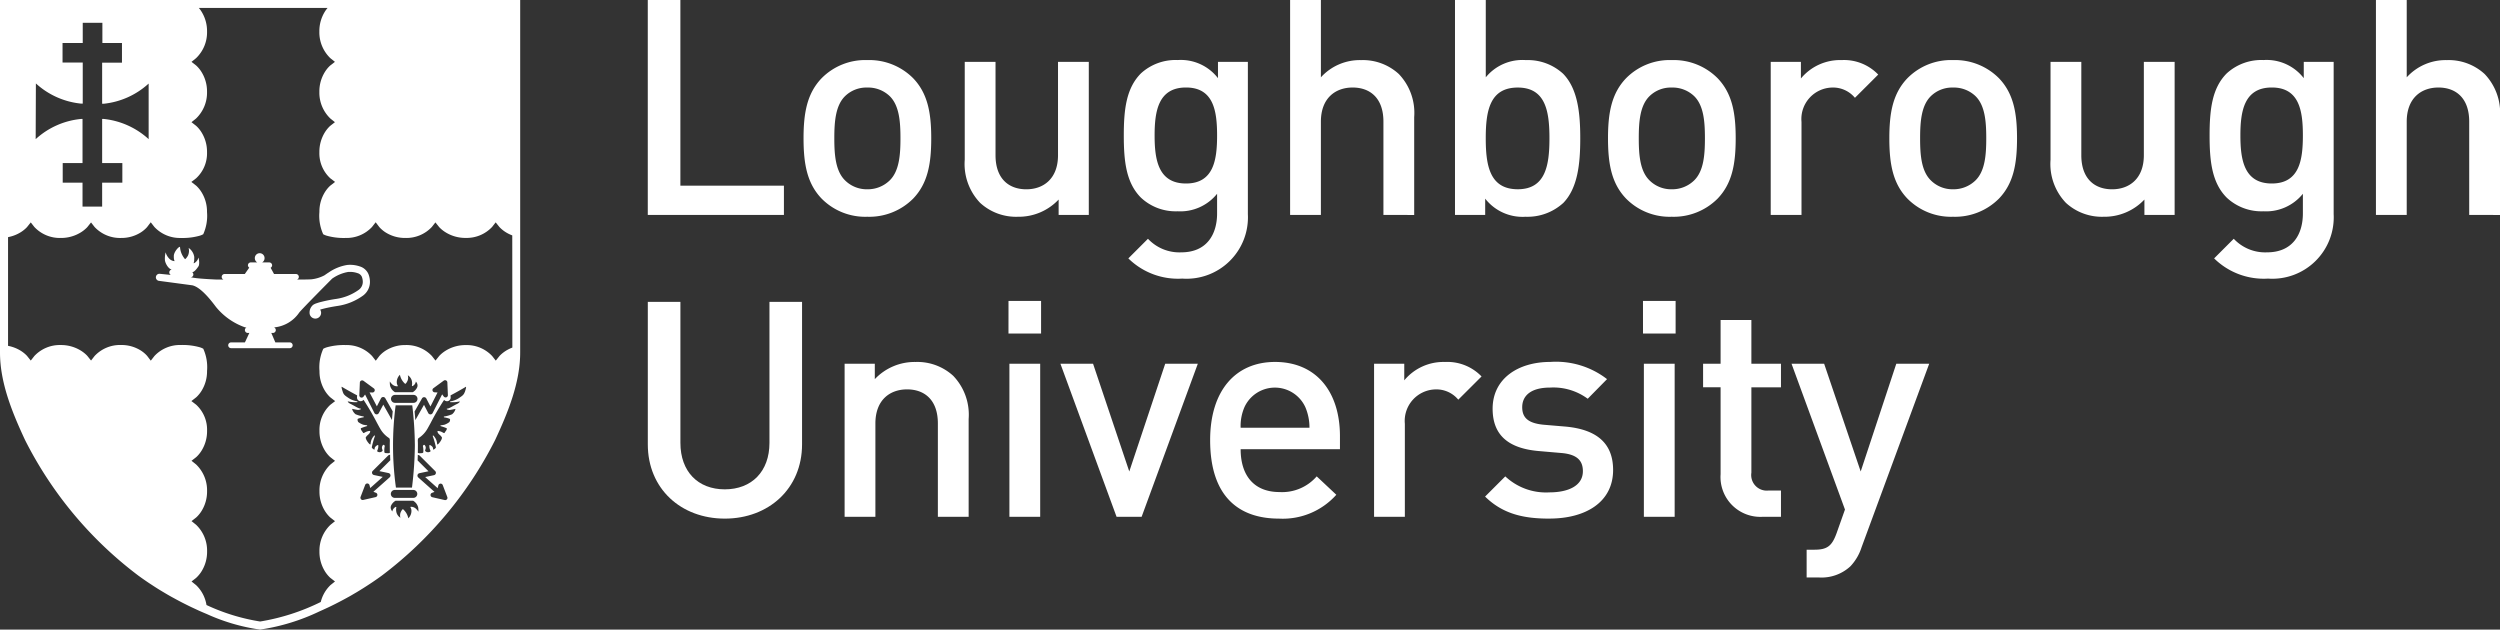 <svg xmlns="http://www.w3.org/2000/svg" width="259.88" height="65.45" viewBox="0 0 259.88 65.45">
  <rect x="0" y="0" width="259.88" height="65.45" fill="#333333" stroke="none"/>
  <g id="Loughborough_Uni_Logo" data-name="Loughborough Uni Logo" transform="translate(-309.921 -136.063)">
    <path id="Path_1" data-name="Path 1" d="M348.233,164.586a2.226,2.226,0,0,1,.145.773,1.765,1.765,0,0,1-.7,1.417,6,6,0,0,1-2.659,1.088c-.574.087-1.06.184-1.427.277-.151.036-.279.075-.391.109a.6.6,0,1,1-1.1.333c0-.007,0-.018,0-.026v-.009a1.026,1.026,0,0,1,.382-.8,1.375,1.375,0,0,1,.336-.157c.137-.047.3-.1.508-.15a15.053,15.053,0,0,1,1.574-.31,5.343,5.343,0,0,0,2.314-.94,1.029,1.029,0,0,0,.42-.837,1.529,1.529,0,0,0-.1-.52.692.692,0,0,0-.455-.38,2.315,2.315,0,0,0-.786-.126c-.075,0-.144,0-.2.008a4.124,4.124,0,0,0-1.649.694s-3.117,3.132-3.424,3.532a3.563,3.563,0,0,1-2.612,1.536.3.3,0,0,1-.114.576h-.171l.42.983h1.5a.3.3,0,1,1,0,.6h-6.1a.3.3,0,1,1,0-.6h1.436l.46-.983h-.17a.3.3,0,0,1-.128-.567l-.125-.009a6.792,6.792,0,0,1-3.039-2.12c-.348-.459-1.508-2.043-2.467-2.256-.684-.093-3.466-.464-3.469-.464a.369.369,0,0,1,.069-.734s.513.051,1.173.119a.294.294,0,0,1,.1-.557h-.006c-.349-.065-.677-.638-.714-.982a2.764,2.764,0,0,1,.074-.811,1.488,1.488,0,0,0,.332.606.841.841,0,0,0,.6.309,1.02,1.02,0,0,1-.078-.45c-.06-.514.62-1.172.643-1.009a2.132,2.132,0,0,0,.522,1.256s.113-.04.305-.372a1.208,1.208,0,0,0,.067-.8,1.4,1.4,0,0,1,.586.943c0,.529-.044.554-.065.625-.031.114.42-.169.485-.529.026-.154.181.63.017.876-.236.356-.474.6-.636.608H329.9a.3.3,0,0,1,.121.269.293.293,0,0,1-.295.262c.129.017.251.037.363.056.5.082,1.492.141,2.377.181h.687a.3.3,0,0,1,.1-.577h2.115l.462-.662a.295.295,0,0,1,.166-.543h.67a.5.5,0,0,1-.255-.43.506.506,0,1,1,1.011,0,.5.5,0,0,1-.256.43h.742a.3.3,0,0,1,.3.3.3.3,0,0,1-.154.257l.355.649H340.7a.3.3,0,0,1,.1.577c.764,0,1.314-.014,1.466-.025a3.768,3.768,0,0,0,1.378-.414c.134-.094.286-.2.456-.307a4.689,4.689,0,0,1,1.932-.775c.081-.006.169-.013.268-.013a3.132,3.132,0,0,1,1.044.173,1.428,1.428,0,0,1,.889.818m14.948,7.614a3.773,3.773,0,0,0-.676.332,3.478,3.478,0,0,0-.521.4c-.057.053-.1.1-.124.124l-.027.031,0,0h0l-.376.468-.37-.474a3.626,3.626,0,0,0-2.749-1.142,3.9,3.9,0,0,0-2.1.589,3.368,3.368,0,0,0-.521.4c-.057.053-.1.1-.124.124l-.026.031,0,0h0l-.375.468-.371-.474a3.623,3.623,0,0,0-2.749-1.142,3.76,3.76,0,0,0-2.073.586,3.224,3.224,0,0,0-.5.4c-.054.052-.092.1-.117.123l-.026.029,0,0-.374.492-.38-.487a3.621,3.621,0,0,0-2.749-1.142,6.571,6.571,0,0,0-1.97.237,1.843,1.843,0,0,0-.338.141.09.09,0,0,0-.018.011,4.637,4.637,0,0,0-.394,2.31,3.83,3.83,0,0,0,.587,2.09,3.388,3.388,0,0,0,.4.511c.054.056.1.1.124.121a.334.334,0,0,0,.031.026l0,0,.486.38-.49.372h0a3.528,3.528,0,0,0-1.141,2.719,3.835,3.835,0,0,0,.588,2.09,3.387,3.387,0,0,0,.4.511c.054.055.1.1.124.12a.243.243,0,0,0,.031.026l0,0,.473.371-.47.376a3.72,3.72,0,0,0-1.147,2.779,3.829,3.829,0,0,0,.587,2.088,3.366,3.366,0,0,0,.4.512c.054.055.1.1.124.12l.031.026,0,0h0l.475.371-.469.375a3.711,3.711,0,0,0-1.149,2.778,3.832,3.832,0,0,0,.588,2.089,3.384,3.384,0,0,0,.4.511c.054.055.1.1.124.122a.265.265,0,0,0,.031.024l0,0h0l.473.369-.47.377a3.64,3.64,0,0,0-1.009,1.755,22.313,22.313,0,0,1-6.3,2.03h0a20.812,20.812,0,0,1-5.579-1.714,3.651,3.651,0,0,0-1.084-2.071h0l-.47-.377.474-.369,0-.006a.292.292,0,0,0,.03-.024c.027-.025.071-.066.123-.122a3.306,3.306,0,0,0,.4-.511,3.824,3.824,0,0,0,.589-2.089,3.7,3.7,0,0,0-1.149-2.778l-.467-.375.473-.371,0,0c.006,0,.016-.014.03-.026s.071-.065.123-.12a3.288,3.288,0,0,0,.4-.512,3.822,3.822,0,0,0,.588-2.088,3.722,3.722,0,0,0-1.146-2.779h0l-.47-.376.474-.37,0,0a.265.265,0,0,0,.03-.026c.027-.025.071-.065.123-.12a3.308,3.308,0,0,0,.4-.511,3.827,3.827,0,0,0,.589-2.09,3.528,3.528,0,0,0-1.141-2.719l-.488-.372.486-.38,0,0a.382.382,0,0,0,.03-.026c.027-.025.071-.065.123-.121a3.309,3.309,0,0,0,.4-.511,3.823,3.823,0,0,0,.588-2.09,4.666,4.666,0,0,0-.392-2.31l-.019-.011a1.856,1.856,0,0,0-.339-.141,6.566,6.566,0,0,0-1.968-.237,3.624,3.624,0,0,0-2.75,1.142l-.38.487-.375-.492,0,0-.026-.029c-.024-.027-.063-.071-.117-.123a3.218,3.218,0,0,0-.5-.4,3.758,3.758,0,0,0-2.074-.586,3.621,3.621,0,0,0-2.749,1.142l-.37.474-.375-.468h0l0,0-.026-.031c-.026-.028-.067-.071-.124-.124a3.43,3.43,0,0,0-.52-.4,3.905,3.905,0,0,0-2.1-.589,3.621,3.621,0,0,0-2.749,1.142l-.371.474-.375-.468h0l0,0-.026-.031c-.026-.028-.067-.071-.124-.124a3.408,3.408,0,0,0-.521-.4,3.864,3.864,0,0,0-1.316-.508V160.714a3.849,3.849,0,0,0,1.316-.509,3.317,3.317,0,0,0,.521-.4c.058-.052.1-.1.124-.123l.026-.031,0,0h0l.375-.469.371.475a3.626,3.626,0,0,0,2.749,1.142,3.893,3.893,0,0,0,2.1-.59,3.337,3.337,0,0,0,.52-.4c.058-.052.1-.1.124-.123l.026-.031,0,0h0l.375-.469.37.475A3.626,3.626,0,0,0,322.5,160.8a3.758,3.758,0,0,0,2.074-.586,3.171,3.171,0,0,0,.5-.4c.054-.052.092-.095.117-.122l.026-.03,0,0,.375-.492.38.488a3.63,3.63,0,0,0,2.75,1.142,6.534,6.534,0,0,0,1.968-.237,1.875,1.875,0,0,0,.339-.141l.019-.011a4.67,4.67,0,0,0,.392-2.311,3.818,3.818,0,0,0-.588-2.088,3.25,3.25,0,0,0-.4-.512c-.052-.055-.1-.1-.123-.121l-.03-.025,0,0h0l-.486-.379.488-.372a3.532,3.532,0,0,0,1.141-2.722,3.823,3.823,0,0,0-.589-2.088,3.294,3.294,0,0,0-.4-.512c-.052-.055-.1-.095-.123-.119l-.03-.027,0,0-.474-.371.47-.377h0a3.719,3.719,0,0,0,1.146-2.778,3.816,3.816,0,0,0-.588-2.088,3.263,3.263,0,0,0-.4-.512c-.052-.055-.1-.1-.123-.121s-.024-.021-.03-.026l0,0-.473-.37.467-.376a3.711,3.711,0,0,0,1.149-2.78,3.824,3.824,0,0,0-.589-2.089,3.238,3.238,0,0,0-.262-.357h13.378a3.308,3.308,0,0,0-.264.357,3.832,3.832,0,0,0-.588,2.089,3.718,3.718,0,0,0,1.149,2.78l.469.376-.475.37,0,0-.031.026c-.028.026-.07.065-.124.121a3.34,3.34,0,0,0-.4.512,3.823,3.823,0,0,0-.587,2.088,3.717,3.717,0,0,0,1.147,2.778l.47.377-.473.37,0,0-.031.027c-.028.024-.07.064-.124.119a3.372,3.372,0,0,0-.4.512,3.83,3.83,0,0,0-.588,2.088,3.532,3.532,0,0,0,1.141,2.722h0l.49.372-.486.379,0,0c-.006,0-.017.013-.031.025s-.07.065-.124.121a3.326,3.326,0,0,0-.4.512,3.825,3.825,0,0,0-.587,2.088,4.642,4.642,0,0,0,.394,2.311.094.094,0,0,0,.018.011,1.862,1.862,0,0,0,.338.141,6.539,6.539,0,0,0,1.97.237,3.627,3.627,0,0,0,2.749-1.142l.38-.488.374.492,0,0,.026.03c.024.028.062.07.117.122a3.178,3.178,0,0,0,.5.4,3.759,3.759,0,0,0,2.073.586,3.629,3.629,0,0,0,2.749-1.142l.371-.475.375.469h0l0,0,.026.031c.026.027.068.071.124.123a3.279,3.279,0,0,0,.521.4,3.886,3.886,0,0,0,2.1.59,3.631,3.631,0,0,0,2.749-1.142l.37-.475.376.469h0l0,0,.027.031c.026.027.067.071.124.123a3.383,3.383,0,0,0,.521.4,3.721,3.721,0,0,0,.676.332Zm-4.956,4.636c-.091.273-.258.383-.532.568l-.126.085a2.291,2.291,0,0,1-.823.3.045.045,0,0,0-.038.048.047.047,0,0,0,.044.042h.35a3.543,3.543,0,0,0,.627-.09l-.062.114a.989.989,0,0,1-.285.178c-.117.061-.263.135-.449.245-.384.222-.491.218-.506.216h0a.042.042,0,0,0-.055.021.044.044,0,0,0,.013.058.038.038,0,0,0,.021.011.889.889,0,0,0,.244.054c.077,0,.455-.077.626-.114-.013.041-.031.094-.048.146a1.1,1.1,0,0,1-.311.414,3.435,3.435,0,0,1-.822.23.047.047,0,0,0,0,.092,2.654,2.654,0,0,1,.554.141.1.1,0,0,1,.058.063.448.448,0,0,1-.073.285,1.82,1.82,0,0,1-.522.279c-.2.038-.361.056-.363.056a.045.045,0,0,0-.041.041.047.047,0,0,0,.032.048,5.33,5.33,0,0,1,.608.212.1.1,0,0,1,.019.1.646.646,0,0,1-.126.225.872.872,0,0,0-.088.132c-.022.048-.04.05-.056.05a.514.514,0,0,1-.19-.086,1.207,1.207,0,0,0-.461-.136.045.045,0,0,0-.032.015.035.035,0,0,0-.014.031.382.382,0,0,0,.1.231,1.738,1.738,0,0,0,.144.144,1.028,1.028,0,0,1,.215.246c.026.074-.031.263-.213.505-.156.208-.218.234-.267.238a.593.593,0,0,1-.021-.117,1.593,1.593,0,0,0-.072-.328,1.455,1.455,0,0,0-.3-.475.046.046,0,0,0-.077.047,8.37,8.37,0,0,1,.329,1.168c-.014.1-.21.237-.273.237-.011,0-.019-.054-.021-.086a.494.494,0,0,0-.041-.164.671.671,0,0,0-.278-.223.052.052,0,0,0-.043,0,.048.048,0,0,0-.023.037,1.035,1.035,0,0,0,.06.426c.039.077.067.139.053.178s-.036.047-.086.069a.408.408,0,0,1-.411-.049c-.075-.065-.075-.065-.034-.2l.013-.046a.38.38,0,0,0-.049-.367l-.011-.018a.092.092,0,0,0-.081-.053c-.066,0-.113.085-.127.11a.05.05,0,0,0,0,.03,2.085,2.085,0,0,1,.039.635c-.029.077-.115.087-.245.091a.957.957,0,0,0-.1.007.493.493,0,0,1-.222-.038c0-.171.017-.965,0-1.183s.036-.333.086-.357a2.785,2.785,0,0,0,.913-.97c.074-.128.188-.337.332-.6a27.419,27.419,0,0,1,1.4-2.4.393.393,0,0,0,.421.122.384.384,0,0,0,.26-.382l-.011-.208c.546-.282,1.368-.756,1.545-.865a.132.132,0,0,1,.058-.025c.046.05-.082.43-.124.557m-1.859,11.139a.238.238,0,0,1-.181.081.234.234,0,0,1-.048-.006l-1.29-.295a.238.238,0,0,1-.183-.216.234.234,0,0,1,.151-.237l.263-.1-1.687-1.5a.263.263,0,0,1-.077-.259.256.256,0,0,1,.195-.184l.945-.2-1.132-1.128,0-.036c.006-.145.013-.293.017-.443l0-.1.1.029a.245.245,0,0,1,.108.06l1.6,1.594a.251.251,0,0,1,.066.254.255.255,0,0,1-.195.176l-.912.193,1.3,1.159.075-.294a.238.238,0,0,1,.453-.029l.476,1.245a.243.243,0,0,1-.043.242m-2.968,1.279a1.276,1.276,0,0,0-.25-.308.737.737,0,0,0-.485-.2.344.344,0,0,0-.05,0,.041.041,0,0,0-.035.028.049.049,0,0,0,.006.044.651.651,0,0,1,.095.318,1.065,1.065,0,0,1-.326.806,1.68,1.68,0,0,0-.533-.933.041.041,0,0,0-.026-.007.054.054,0,0,0-.021,0c-.016.009-.1.063-.223.34a.871.871,0,0,0-.016.542.931.931,0,0,1-.419-.579,1.219,1.219,0,0,1-.016-.453.106.106,0,0,0,.007-.028.062.062,0,0,0-.011-.053.059.059,0,0,0-.044-.019.637.637,0,0,0-.356.478.629.629,0,0,1-.122-.19.514.514,0,0,1-.013-.416,1.151,1.151,0,0,1,.464-.507h1.834a1.121,1.121,0,0,1,.514.665,1.742,1.742,0,0,1,.028.46m-2.989-3.557-1.688,1.5.262.1a.234.234,0,0,1,.153.238.237.237,0,0,1-.182.215l-1.289.295a.252.252,0,0,1-.051.006.238.238,0,0,1-.181-.081.241.241,0,0,1-.043-.24l.476-1.245a.238.238,0,0,1,.453.028l.075.294,1.3-1.159-.912-.193a.255.255,0,0,1-.128-.431l1.6-1.593a.235.235,0,0,1,.107-.06l.1-.029,0,.1c0,.15.011.3.017.443l0,.036-1.133,1.128.945.2a.258.258,0,0,1,.2.184.263.263,0,0,1-.077.259m.534,1.314h1.926a.412.412,0,0,1,0,.824h-1.926a.412.412,0,1,1,0-.824m-.394-9.468a.413.413,0,0,1,.412-.413h1.927a.413.413,0,1,1,0,.826h-1.927a.413.413,0,0,1-.412-.413m.485.671h1.724a37.823,37.823,0,0,1,.271,4.165,38.387,38.387,0,0,1-.288,4.294l-.013.094h-1.668l-.011-.089a31.964,31.964,0,0,1-.017-8.464m4.069-1.351a.237.237,0,0,1-.144-.429l1.073-.786a.241.241,0,0,1,.245-.021.236.236,0,0,1,.124.149.231.231,0,0,1,.008.056l.055,1.318a.237.237,0,0,1-.158.232.244.244,0,0,1-.271-.083l-.168-.227L354.894,179a.26.26,0,0,1-.228.141.256.256,0,0,1-.228-.138l-.441-.859-.9,1.593-.021-.264c-.013-.158-.027-.308-.04-.446l-.018-.189.77-1.358a.257.257,0,0,1,.224-.13.26.26,0,0,1,.226.138l.428.832.74-1.457Zm-3.857-.7a.674.674,0,0,1-.095-.318,1.06,1.06,0,0,1,.327-.805,1.7,1.7,0,0,0,.533.932.046.046,0,0,0,.045,0c.016-.009.105-.064.225-.342a.871.871,0,0,0,.016-.541.937.937,0,0,1,.419.579,1.213,1.213,0,0,1,.015.453c0,.009,0,.019-.007.028a.06.06,0,0,0,.013.051.056.056,0,0,0,.043.018.634.634,0,0,0,.355-.476.6.6,0,0,1,.122.189.511.511,0,0,1,.013.417,1.141,1.141,0,0,1-.463.505h-1.834a1.108,1.108,0,0,1-.515-.664,1.787,1.787,0,0,1-.028-.458,1.35,1.35,0,0,0,.25.306.743.743,0,0,0,.487.2.463.463,0,0,0,.047,0,.045.045,0,0,0,.036-.03.044.044,0,0,0,0-.043m-2.169,2.156.427-.83a.256.256,0,0,1,.451-.009l.77,1.358-.018.189c-.013.139-.027.288-.04.446l-.021.264-.9-1.593L349.3,179a.255.255,0,0,1-.228.139.261.261,0,0,1-.229-.141l-.972-1.925-.168.227a.245.245,0,0,1-.27.083.238.238,0,0,1-.16-.232l.056-1.322a.233.233,0,0,1,.008-.05.24.24,0,0,1,.37-.13l1.073.786a.241.241,0,0,1,.09.252.243.243,0,0,1-.234.178l-.3-.006Zm-1.934,1.631a.447.447,0,0,1-.071-.285.093.093,0,0,1,.056-.063,2.688,2.688,0,0,1,.554-.141.047.047,0,0,0,0-.092,3.408,3.408,0,0,1-.821-.23,1.1,1.1,0,0,1-.314-.414c-.017-.052-.034-.1-.047-.146.17.036.549.114.624.114a.9.9,0,0,0,.246-.054.06.06,0,0,0,.021-.011.045.045,0,0,0,.012-.058.046.046,0,0,0-.056-.021h0c-.016,0-.122.006-.506-.216-.187-.109-.333-.183-.449-.245a.985.985,0,0,1-.286-.178c-.021-.038-.045-.079-.063-.114a3.54,3.54,0,0,0,.628.09h.348a.046.046,0,0,0,.044-.042.045.045,0,0,0-.039-.048,2.3,2.3,0,0,1-.822-.3l-.127-.085c-.275-.185-.442-.295-.532-.568-.042-.127-.171-.507-.124-.557a.132.132,0,0,1,.058.025c.178.109,1,.583,1.545.865l-.009.208a.381.381,0,0,0,.258.382.4.4,0,0,0,.423-.122,27.8,27.8,0,0,1,1.4,2.4c.144.266.258.475.332.6a2.777,2.777,0,0,0,.914.97c.048.024.1.133.086.357s0,1.012,0,1.183a.5.5,0,0,1-.223.038.869.869,0,0,0-.1-.007c-.129,0-.215-.014-.244-.091a2.039,2.039,0,0,1,.038-.635.046.046,0,0,0,0-.03c-.013-.026-.059-.11-.127-.11a.1.1,0,0,0-.08.053l-.011.018a.391.391,0,0,0-.049.367l.014.046c.041.134.041.134-.035.2a.406.406,0,0,1-.41.049c-.048-.022-.077-.043-.086-.069s.015-.1.054-.178a1.019,1.019,0,0,0,.058-.426.045.045,0,0,0-.022-.037.052.052,0,0,0-.043,0,.671.671,0,0,0-.277.223.489.489,0,0,0-.041.164c0,.032-.009.084-.021.086-.063,0-.259-.136-.272-.237a8.168,8.168,0,0,1,.328-1.168.046.046,0,0,0-.019-.053.049.049,0,0,0-.058.006,1.493,1.493,0,0,0-.3.475,1.6,1.6,0,0,0-.072.328.5.5,0,0,1-.021.117c-.047,0-.111-.031-.267-.238-.181-.242-.237-.431-.213-.505a1,1,0,0,1,.216-.246,1.9,1.9,0,0,0,.142-.144.383.383,0,0,0,.1-.231.04.04,0,0,0-.015-.031.05.05,0,0,0-.033-.015,1.2,1.2,0,0,0-.46.136.528.528,0,0,1-.192.086c-.016,0-.033,0-.055-.05a.828.828,0,0,0-.09-.132.656.656,0,0,1-.126-.225.1.1,0,0,1,.018-.1,5.376,5.376,0,0,1,.609-.212.045.045,0,0,0,.031-.048.041.041,0,0,0-.04-.041s-.166-.019-.363-.056a1.839,1.839,0,0,1-.522-.279m-33.516-35.2a8.148,8.148,0,0,0,4.718,2.1h.153v-4.273h-2.1V140.53h2.1v-2.1h2.042v2.1H322.6v2.045h-2.061v4.274l.156,0a8.166,8.166,0,0,0,4.678-2.1v5.777a8.184,8.184,0,0,0-4.678-2.1l-.156,0v4.585h2.1v2.04h-2.1v2.486H318.5v-2.486h-2.06v-2.04h2.06v-4.583h-.153a8.144,8.144,0,0,0-4.718,2.1Zm31.086-8.684H309.921V172.7c0,3.12,1.245,6.195,2.606,9.108a40.4,40.4,0,0,0,11.766,14.084c.338.248.675.483,1.013.712.116.079.231.151.346.227.221.146.442.29.662.428.137.086.273.168.409.25q.3.18.589.35c.144.084.286.165.429.244.185.1.368.2.552.3.146.079.292.156.436.232.176.092.35.179.524.266.144.072.289.145.431.213.174.084.345.162.515.241.134.063.271.127.4.186q.421.188.825.355a20.19,20.19,0,0,0,5.528,1.614h.008a21.613,21.613,0,0,0,6.159-1.886q.318-.14.645-.293c.073-.033.144-.067.218-.1.2-.094.4-.19.6-.291.1-.05.206-.1.309-.156.237-.12.475-.243.716-.373s.462-.249.7-.382c.129-.073.259-.151.388-.227q.3-.172.592-.353c.127-.077.254-.157.382-.237.215-.135.431-.275.648-.418.109-.072.218-.144.328-.217.325-.221.652-.448.978-.687a40.4,40.4,0,0,0,11.766-14.084c1.361-2.913,2.606-5.988,2.606-9.108V136.063Z" transform="translate(0 0)" fill="#fff"/>
    <path id="Path_2" data-name="Path 2" d="M404.659,158.407V136.064h3.389v19.3h10.763v3.044Z" transform="translate(-27.4 0)" fill="#fff"/>
    <path id="Path_3" data-name="Path 3" d="M436.413,148.615a3.244,3.244,0,0,0-2.353-.91,3.175,3.175,0,0,0-2.323.91c-.972.973-1.1,2.636-1.1,4.362s.127,3.389,1.1,4.362a3.2,3.2,0,0,0,2.323.941,3.264,3.264,0,0,0,2.353-.941c.973-.973,1.1-2.636,1.1-4.362s-.125-3.389-1.1-4.362m2.416,10.638a6.438,6.438,0,0,1-4.769,1.883,6.364,6.364,0,0,1-4.739-1.883c-1.506-1.569-1.883-3.577-1.883-6.276,0-2.668.377-4.676,1.883-6.245a6.364,6.364,0,0,1,4.739-1.882,6.438,6.438,0,0,1,4.769,1.882c1.506,1.569,1.883,3.577,1.883,6.245,0,2.7-.377,4.708-1.883,6.276" transform="translate(-33.987 -2.541)" fill="#fff"/>
    <path id="Path_4" data-name="Path 4" d="M460.773,161.024v-1.6a5.693,5.693,0,0,1-4.237,1.789,5.518,5.518,0,0,1-3.923-1.444,5.845,5.845,0,0,1-1.6-4.487V145.114h3.2v9.7c0,2.478,1.412,3.545,3.2,3.545s3.295-1.1,3.295-3.545v-9.7h3.2v15.91Z" transform="translate(-40.805 -2.618)" fill="#fff"/>
    <path id="Path_5" data-name="Path 5" d="M480.742,147.7c-2.887,0-3.263,2.479-3.263,4.989s.376,4.99,3.263,4.99,3.232-2.479,3.232-4.99-.345-4.989-3.232-4.989m-.377,19.864a7.352,7.352,0,0,1-5.617-2.1l2.04-2.04a4.469,4.469,0,0,0,3.452,1.412c2.7,0,3.734-1.914,3.734-4.048v-2.04a4.907,4.907,0,0,1-4.11,1.82,5.27,5.27,0,0,1-3.8-1.412c-1.538-1.537-1.788-3.766-1.788-6.465s.25-4.926,1.788-6.465a5.332,5.332,0,0,1,3.828-1.38,4.873,4.873,0,0,1,4.174,1.883v-1.695h3.107v15.816a6.383,6.383,0,0,1-6.81,6.715" transform="translate(-47.534 -2.541)" fill="#fff"/>
    <path id="Path_6" data-name="Path 6" d="M508.3,158.407v-9.7c0-2.479-1.412-3.546-3.2-3.546s-3.3,1.1-3.3,3.546v9.7h-3.2V136.064h3.2V144.1a5.46,5.46,0,0,1,4.174-1.788,5.521,5.521,0,0,1,3.924,1.443,5.845,5.845,0,0,1,1.6,4.487v10.168Z" transform="translate(-54.569 0)" fill="#fff"/>
    <path id="Path_7" data-name="Path 7" d="M529.235,145.164c-2.918,0-3.326,2.447-3.326,5.272s.408,5.3,3.326,5.3c2.887,0,3.295-2.479,3.295-5.3s-.408-5.272-3.295-5.272m4.707,12.019a5.508,5.508,0,0,1-3.892,1.412,4.928,4.928,0,0,1-4.2-1.883v1.695h-3.139V136.064h3.2V144.1a4.922,4.922,0,0,1,4.174-1.789,5.427,5.427,0,0,1,3.86,1.412c1.537,1.569,1.788,4.111,1.788,6.715,0,2.636-.251,5.178-1.788,6.747" transform="translate(-61.541 0)" fill="#fff"/>
    <path id="Path_8" data-name="Path 8" d="M554.065,148.615a3.249,3.249,0,0,0-2.355-.91,3.17,3.17,0,0,0-2.321.91c-.973.973-1.1,2.636-1.1,4.362s.125,3.389,1.1,4.362a3.19,3.19,0,0,0,2.321.941,3.269,3.269,0,0,0,2.355-.941c.972-.973,1.1-2.636,1.1-4.362s-.126-3.389-1.1-4.362m2.416,10.638a6.442,6.442,0,0,1-4.771,1.883,6.361,6.361,0,0,1-4.737-1.883c-1.506-1.569-1.883-3.577-1.883-6.276,0-2.668.377-4.676,1.883-6.245a6.361,6.361,0,0,1,4.737-1.882,6.442,6.442,0,0,1,4.771,1.882c1.506,1.569,1.883,3.577,1.883,6.245,0,2.7-.377,4.708-1.883,6.276" transform="translate(-68.014 -2.541)" fill="#fff"/>
    <path id="Path_9" data-name="Path 9" d="M577.64,148.772a2.955,2.955,0,0,0-2.385-1.067,3.274,3.274,0,0,0-3.169,3.577v9.665h-3.2v-15.91h3.138v1.726a5.286,5.286,0,0,1,4.236-1.913,4.921,4.921,0,0,1,3.8,1.506Z" transform="translate(-74.895 -2.541)" fill="#fff"/>
    <path id="Path_10" data-name="Path 10" d="M595.209,148.615a3.247,3.247,0,0,0-2.354-.91,3.17,3.17,0,0,0-2.322.91c-.973.973-1.1,2.636-1.1,4.362s.125,3.389,1.1,4.362a3.19,3.19,0,0,0,2.322.941,3.267,3.267,0,0,0,2.354-.941c.972-.973,1.1-2.636,1.1-4.362s-.126-3.389-1.1-4.362m2.416,10.638a6.44,6.44,0,0,1-4.77,1.883,6.362,6.362,0,0,1-4.738-1.883c-1.506-1.569-1.883-3.577-1.883-6.276,0-2.668.377-4.676,1.883-6.245a6.362,6.362,0,0,1,4.738-1.882,6.44,6.44,0,0,1,4.77,1.882c1.506,1.569,1.883,3.577,1.883,6.245,0,2.7-.377,4.708-1.883,6.276" transform="translate(-79.913 -2.541)" fill="#fff"/>
    <path id="Path_11" data-name="Path 11" d="M619.568,161.024v-1.6a5.693,5.693,0,0,1-4.237,1.789,5.517,5.517,0,0,1-3.922-1.444,5.844,5.844,0,0,1-1.6-4.487V145.114h3.2v9.7c0,2.478,1.412,3.545,3.2,3.545s3.3-1.1,3.3-3.545v-9.7h3.2v15.91Z" transform="translate(-86.731 -2.618)" fill="#fff"/>
    <path id="Path_12" data-name="Path 12" d="M639.538,147.7c-2.887,0-3.263,2.479-3.263,4.989s.376,4.99,3.263,4.99,3.232-2.479,3.232-4.99-.345-4.989-3.232-4.989m-.377,19.864a7.353,7.353,0,0,1-5.617-2.1l2.04-2.04a4.47,4.47,0,0,0,3.452,1.412c2.7,0,3.734-1.914,3.734-4.048v-2.04a4.907,4.907,0,0,1-4.11,1.82,5.269,5.269,0,0,1-3.8-1.412c-1.538-1.537-1.788-3.766-1.788-6.465s.25-4.926,1.788-6.465a5.332,5.332,0,0,1,3.828-1.38,4.874,4.874,0,0,1,4.174,1.883v-1.695h3.107v15.816a6.383,6.383,0,0,1-6.81,6.715" transform="translate(-93.46 -2.541)" fill="#fff"/>
    <path id="Path_13" data-name="Path 13" d="M667.095,158.407v-9.7c0-2.479-1.412-3.546-3.2-3.546s-3.295,1.1-3.295,3.546v9.7h-3.2V136.064h3.2V144.1a5.457,5.457,0,0,1,4.174-1.788,5.518,5.518,0,0,1,3.922,1.443,5.846,5.846,0,0,1,1.6,4.487v10.168Z" transform="translate(-100.495 0)" fill="#fff"/>
    <path id="Path_14" data-name="Path 14" d="M412.661,202.742c-4.55,0-8-3.107-8-7.72V180.211h3.389v14.655c0,2.981,1.819,4.833,4.613,4.833s4.644-1.852,4.644-4.833V180.211h3.388v14.811c0,4.613-3.484,7.72-8.033,7.72" transform="translate(-27.399 -12.768)" fill="#fff"/>
    <path id="Path_15" data-name="Path 15" d="M443.138,205.095v-9.7c0-2.479-1.412-3.546-3.2-3.546s-3.294,1.1-3.294,3.546v9.7h-3.2v-15.91h3.139v1.6A5.688,5.688,0,0,1,440.816,189a5.518,5.518,0,0,1,3.922,1.443,5.846,5.846,0,0,1,1.6,4.487v10.168Z" transform="translate(-35.724 -15.309)" fill="#fff"/>
    <path id="Path_16" data-name="Path 16" d="M457.508,186.605h3.2v15.91h-3.2Zm-.094-6.527H460.8v3.389h-3.389Z" transform="translate(-42.657 -12.73)" fill="#fff"/>
    <path id="Path_17" data-name="Path 17" d="M473.448,205.171h-2.605l-5.836-15.91H468.4l3.765,11.2,3.735-11.2h3.389Z" transform="translate(-44.853 -15.386)" fill="#fff"/>
    <path id="Path_18" data-name="Path 18" d="M496.788,193.673a3.48,3.48,0,0,0-6.307,0,4.924,4.924,0,0,0-.407,2.165h7.155a5.412,5.412,0,0,0-.44-2.165m-6.715,4.393c0,2.761,1.412,4.456,4.047,4.456a4.754,4.754,0,0,0,3.86-1.631l2.039,1.913a7.464,7.464,0,0,1-5.962,2.479c-3.985,0-7.154-2.1-7.154-8.158,0-5.178,2.667-8.128,6.746-8.128,4.268,0,6.748,3.075,6.748,7.72v1.349Z" transform="translate(-51.186 -15.309)" fill="#fff"/>
    <path id="Path_19" data-name="Path 19" d="M519.63,192.919a2.952,2.952,0,0,0-2.384-1.067,3.274,3.274,0,0,0-3.17,3.577v9.665h-3.2v-15.91h3.139v1.726A5.284,5.284,0,0,1,518.249,189a4.925,4.925,0,0,1,3.8,1.506Z" transform="translate(-58.118 -15.309)" fill="#fff"/>
    <path id="Path_20" data-name="Path 20" d="M533.8,205.283c-2.6,0-4.8-.439-6.684-2.291l2.1-2.1a6.176,6.176,0,0,0,4.582,1.663c1.978,0,3.484-.69,3.484-2.2,0-1.1-.6-1.726-2.134-1.883l-2.542-.22c-3.012-.283-4.707-1.6-4.707-4.393,0-3.138,2.668-4.864,5.994-4.864a8.67,8.67,0,0,1,5.9,1.788l-2.008,2.04a6.013,6.013,0,0,0-3.923-1.161c-1.945,0-2.887.816-2.887,2.04,0,1.1.628,1.663,2.2,1.82l2.228.188c3.3.282,5.021,1.726,5.021,4.518,0,3.326-2.824,5.052-6.622,5.052" transform="translate(-62.817 -15.309)" fill="#fff"/>
    <path id="Path_21" data-name="Path 21" d="M550.3,186.605h3.2v15.91h-3.2Zm-.093-6.527H553.6v3.389H550.21Z" transform="translate(-69.495 -12.73)" fill="#fff"/>
    <path id="Path_22" data-name="Path 22" d="M565.176,203.32a4.141,4.141,0,0,1-4.361-4.425v-9.038h-1.82V187.41h1.82v-4.55h3.2v4.55h3.076v2.448h-3.076v8.881a1.617,1.617,0,0,0,1.758,1.852h1.318v2.73Z" transform="translate(-72.035 -13.534)" fill="#fff"/>
    <path id="Path_23" data-name="Path 23" d="M579.21,208.341a5.156,5.156,0,0,1-1.161,1.977,4.417,4.417,0,0,1-3.264,1.161H573.5v-2.887h.815c1.349,0,1.819-.408,2.291-1.695l.879-2.479-5.554-15.157h3.389l3.8,11.2,3.7-11.2h3.421Z" transform="translate(-75.776 -15.386)" fill="#fff"/>
  </g>
</svg>
